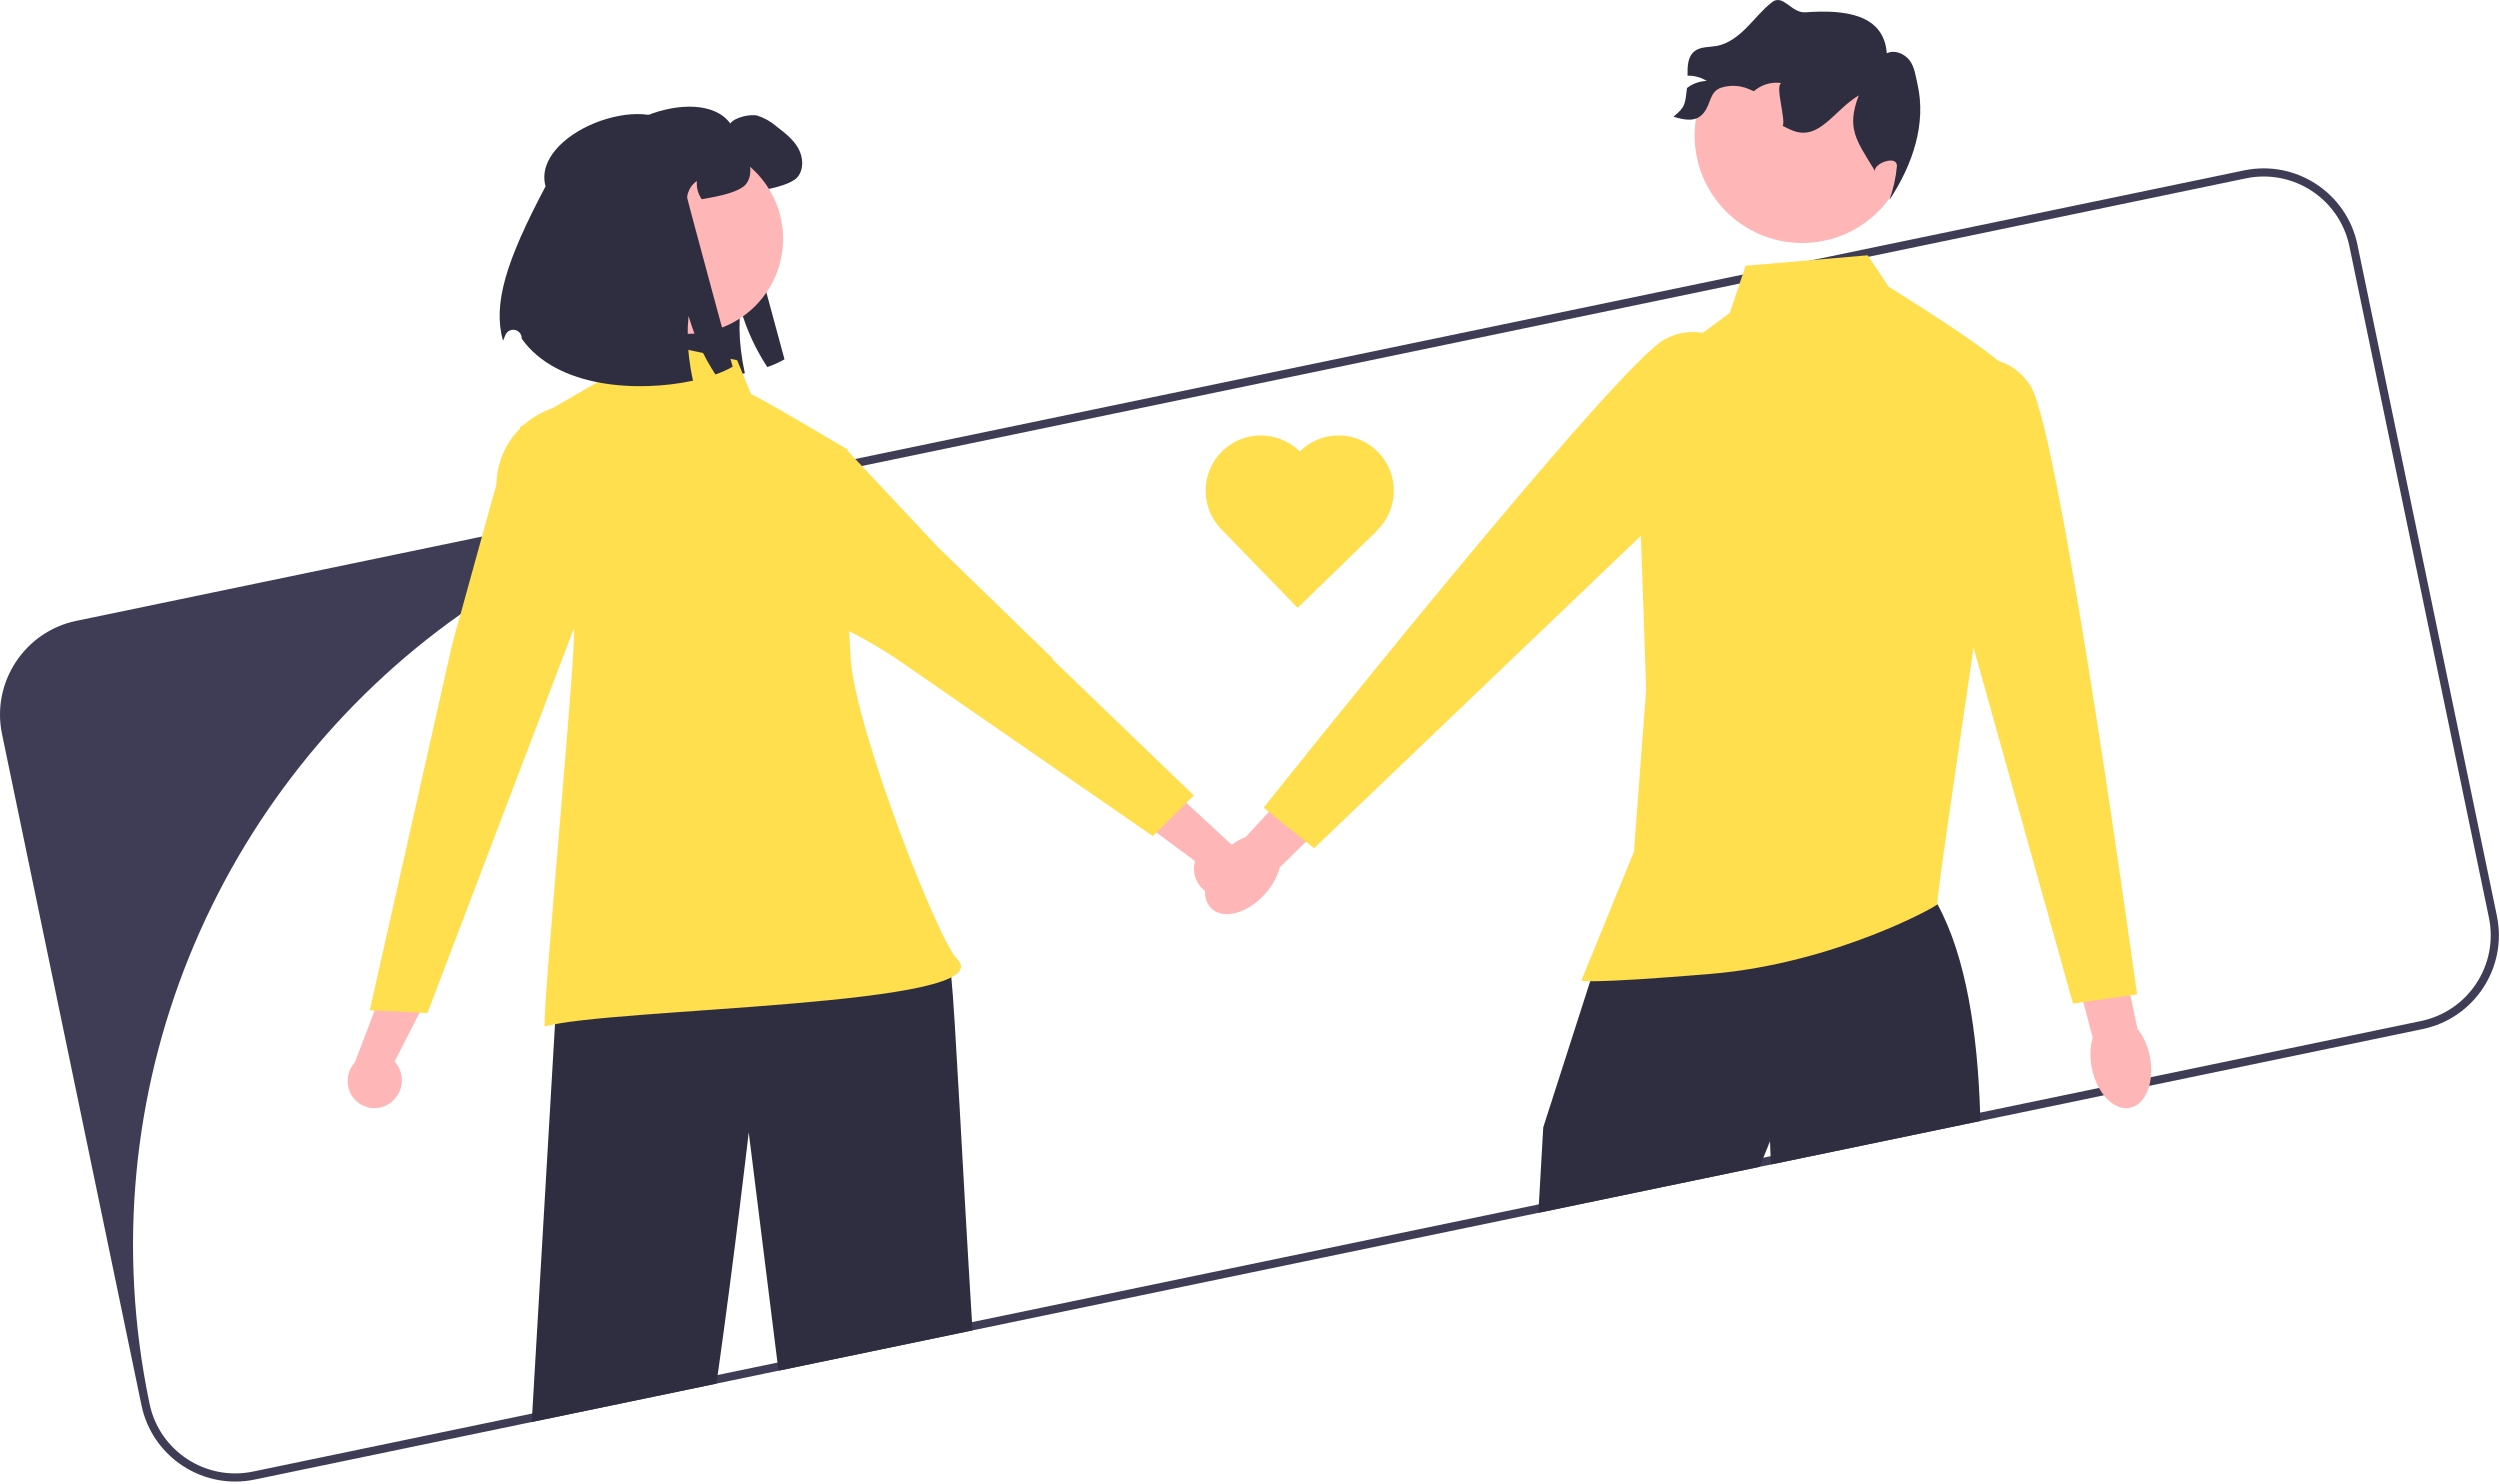 <svg width="610" height="362" viewBox="0 0 610 362" fill="none" xmlns="http://www.w3.org/2000/svg">
<g clip-path="url(#clip0_413_61)">
<path d="M609.241 223.47L575.211 59.69C572.591 47.07 560.201 38.95 547.591 41.57L442.391 63.431L425.201 67L208.691 111.99L117.601 130.92L18.611 151.49C6.001 154.11 -2.129 166.5 0.491 179.11L34.521 342.89C37.141 355.51 49.541 363.63 62.151 361.01L129.741 346.97L174.811 337.6L189.951 334.45L237.301 324.61L375.361 295.93L429.331 284.71L432.101 284.14L483.211 273.52L513.351 267.25L524.411 264.95L591.131 251.09C603.741 248.47 611.861 236.08 609.241 223.47ZM590.721 249.13L524.811 262.83L512.161 265.46L483.151 271.48L432.021 282.11L430.251 282.48L375.481 293.86L237.171 322.6L189.701 332.47L175.111 335.5L129.861 344.9L61.741 359.06C50.191 361.46 38.881 354.04 36.481 342.49L36.441 342.27C20.681 266.46 52.871 191.83 112.361 149.88C132.821 135.44 156.501 124.88 182.581 119.46L210.301 113.7L424.471 69.19L455.951 62.65L547.991 43.52C559.541 41.12 570.851 48.541 573.251 60.09L607.291 223.87C609.691 235.42 602.271 246.73 590.721 249.13Z" fill="#3F3D56"/>
<path d="M145.768 43.666C142.239 30.799 170.703 19.765 178.178 30.127C179.218 28.654 183.059 27.759 184.821 28.211C186.546 28.784 188.141 29.693 189.512 30.886C191.5 32.414 193.561 33.995 194.781 36.191C196.01 38.379 196.2 41.361 194.546 43.259C193.236 44.769 189.367 45.745 187.397 46.142C186.023 46.422 184.866 46.648 183.872 46.811C182.969 45.51 182.553 43.933 182.697 42.355C181.342 43.269 180.467 44.741 180.311 46.368C180.284 46.703 191.419 87.672 191.419 87.672C190.081 88.434 188.674 89.066 187.216 89.561C184.333 85.154 182.124 80.341 180.664 75.281C180.328 78.664 180.37 82.075 180.79 85.449C181.013 87.341 181.333 89.22 181.748 91.079C168.516 93.935 148.615 92.996 139.956 80.849L139.952 80.698C139.936 79.556 138.998 78.644 137.856 78.66C137.015 78.672 136.264 79.192 135.959 79.977C135.749 80.513 135.556 80.977 135.383 81.346C132.862 72.326 136.124 61.887 145.768 43.666Z" fill="#2F2E41"/>
<path d="M237.301 324.611L189.951 334.451L189.701 332.471L182.691 276.291C182.691 276.291 179.141 307.071 175.111 335.501C175.011 336.201 174.911 336.901 174.811 337.601L129.741 346.971L129.861 344.901L135.421 249.901L139.971 208.481C139.241 217.171 141.971 208.481 144.971 186.481C151.551 184.391 203.631 183.371 203.631 183.371L231.591 233.431C231.591 233.431 231.781 235.271 232.121 238.461V238.471C233.031 246.941 234.971 287.111 237.171 322.601C237.211 323.271 237.261 323.941 237.301 324.611Z" fill="#2F2E41"/>
<path d="M95.105 269.2C98.148 267.106 98.971 262.969 96.96 259.869C96.759 259.569 96.533 259.287 96.285 259.024L107.087 237.82L98.257 228.554L86.599 259.2C84.523 261.488 84.25 264.887 85.934 267.477C87.922 270.473 91.962 271.289 94.957 269.301C95.007 269.268 95.056 269.235 95.105 269.2Z" fill="#FFB6B6"/>
<path d="M297.194 218.708C293.536 218.187 290.958 214.849 291.378 211.178C291.425 210.82 291.502 210.467 291.607 210.121L272.494 195.944L276.276 183.715L300.358 205.966C303.235 207.091 304.993 210.013 304.639 213.082C304.192 216.649 300.939 219.179 297.371 218.732C297.312 218.725 297.253 218.717 297.194 218.708Z" fill="#FFB6B6"/>
<path d="M167.886 81.451C180.69 81.451 191.069 71.071 191.069 58.267C191.069 45.464 180.69 35.084 167.886 35.084C155.083 35.084 144.703 45.464 144.703 58.267C144.703 71.071 155.083 81.451 167.886 81.451Z" fill="#FFB6B6"/>
<path d="M389.671 239.03L389.501 239.25C389.501 239.25 390.161 235.85 389.671 239.03Z" fill="#2F2E41"/>
<path d="M439.73 59.291C454.22 59.291 465.967 47.544 465.967 33.053C465.967 18.562 454.22 6.815 439.73 6.815C425.239 6.815 413.492 18.562 413.492 33.053C413.492 47.544 425.239 59.291 439.73 59.291Z" fill="#FFB6B6"/>
<path d="M408.314 28.463C411.143 29.341 413.87 29.858 415.709 27.538C417.549 25.218 417.068 22.565 419.805 21.446C422.093 20.679 424.586 20.794 426.793 21.77C427.191 21.918 427.579 22.084 427.958 22.25C428.171 22.066 428.383 21.89 428.614 21.724C430.354 20.487 432.501 19.964 434.614 20.263C433.069 21.009 435.798 29.222 434.981 30.73C435.739 31.108 436.506 31.488 437.283 31.811C443.899 34.518 447.404 26.949 453.537 23.277C450.505 31.264 452.862 34.111 457.308 41.404L457.484 41.83C457.04 39.916 462.855 37.707 462.855 40.48C462.6 43.321 461.978 46.118 461.006 48.8C466.71 40.212 470.075 30.163 467.865 20.522C467.394 18.497 467.181 16.325 465.896 14.679C464.611 13.043 462.245 12.082 460.378 13.006C459.67 3.425 450.114 2.298 440.533 3.005C437.127 3.256 435.087 -1.562 432.386 0.526C430.075 2.311 428.254 4.649 426.192 6.729C424.131 8.809 421.69 10.704 418.806 11.222C416.976 11.546 414.914 11.351 413.454 12.507C411.762 13.848 411.744 16.205 411.753 18.47C413.408 18.422 415.04 18.87 416.44 19.755C414.726 19.798 413.07 20.38 411.707 21.419C411.68 21.435 411.656 21.453 411.633 21.474C411.133 25.283 411.337 26.087 408.314 28.463Z" fill="#2F2E41"/>
<path d="M256.704 160.797H256.982L228.822 133.468L206.817 109.992C206.824 109.746 206.829 109.606 206.829 109.606L206.158 109.289C206.158 109.289 184.028 96.154 183.272 96.227L179.875 87.904L151.459 81.876L145.817 93.233L134.8 99.612C132.251 100.464 129.902 101.825 127.893 103.61L126.817 104.233L126.897 104.56C123.293 108.183 121.226 113.056 121.127 118.165L110.213 157.655L110.203 157.797L90.229 246.491L104.294 247.189L139.967 153.481C141.163 153.212 131.888 250.806 132.967 250.481C148.079 245.927 245.108 245.58 233.533 234.005C228.787 229.259 208.707 177.733 207.569 160.797C207.417 158.536 207.286 156.256 207.175 153.976C211.126 156.001 214.964 158.24 218.669 160.686L218.83 160.797L281.286 204.003L291.285 194.087L256.704 160.797Z" fill="#FFDF4E"/>
<path d="M133.115 45.474C129.586 32.606 158.05 21.573 165.525 31.934C166.565 30.461 170.406 29.567 172.168 30.018C173.893 30.591 175.488 31.501 176.859 32.694C178.847 34.221 180.908 35.803 182.128 37.999C183.357 40.186 183.547 43.169 181.893 45.067C180.583 46.576 176.714 47.552 174.744 47.95C173.37 48.23 172.213 48.456 171.219 48.619C170.316 47.318 169.9 45.74 170.044 44.163C168.689 45.077 167.814 46.549 167.658 48.176C167.631 48.51 178.766 89.48 178.766 89.48C177.428 90.241 176.021 90.874 174.563 91.369C171.68 86.962 169.471 82.148 168.011 77.089C167.675 80.472 167.717 83.882 168.137 87.256C168.36 89.148 168.68 91.028 169.095 92.887C155.863 95.743 135.962 94.803 127.303 82.656L127.299 82.505C127.283 81.364 126.345 80.451 125.203 80.467C124.362 80.479 123.611 81 123.306 81.784C123.096 82.32 122.902 82.784 122.73 83.153C120.208 74.133 123.471 63.694 133.115 45.474Z" fill="#2F2E41"/>
<path d="M317.234 110.063C317.2 110.096 317.169 110.13 317.135 110.164C311.923 104.991 303.529 104.946 298.261 110.061C292.975 115.197 292.796 123.627 297.86 128.982L297.857 128.985L297.983 129.115L316.633 148.317L335.964 129.541L335.911 129.486C335.943 129.455 335.977 129.426 336.009 129.395C341.347 124.21 341.472 115.68 336.287 110.341C331.103 105.003 322.572 104.878 317.234 110.063Z" fill="#FFDF4E"/>
<path d="M483.211 273.52L432.101 284.14L432.021 282.11L431.881 278.48L430.251 282.48L429.331 284.71L375.361 295.93L375.481 293.86L376.551 275.08L388.011 239.41L391.871 227.41L472.731 220.61C472.731 220.62 472.741 220.62 472.741 220.63C479.801 233.52 482.541 252.49 483.151 271.48C483.181 272.16 483.201 272.84 483.211 273.52Z" fill="#2F2E41"/>
<path d="M425.919 64.844L455.71 62.291L460.817 69.951C460.817 69.951 489.756 87.825 490.607 91.23C491.459 94.635 471.882 220.606 472.733 220.606C473.584 220.606 448.05 235.075 417.408 237.629C386.766 240.182 385.845 239.261 385.845 239.261L398.682 207.838L401.661 168.26L399.108 93.358L422.089 76.335L425.919 64.844Z" fill="#FFDF4E"/>
<path d="M510.405 260.588C509.873 257.899 509.992 255.313 510.622 253.19L503.932 227.893L516.062 225.062L521.542 251.027C522.934 252.751 524.03 255.096 524.562 257.785C525.778 263.929 523.595 269.536 519.686 270.31C515.777 271.084 511.622 266.731 510.405 260.588Z" fill="#FFB6B6"/>
<path d="M473.199 88.972C473.199 88.972 488.387 82.718 495.534 94.332C502.681 105.946 521.441 242.632 521.441 242.632L505.807 244.866L474.986 134.534L473.199 88.972Z" fill="#FFDF4E"/>
<path d="M308.653 218.148C310.483 216.107 311.7 213.822 312.242 211.674L330.902 193.332L321.914 184.708L303.953 204.243C301.877 205.015 299.738 206.473 297.908 208.514C293.727 213.177 292.744 219.113 295.711 221.774C298.678 224.434 304.473 222.811 308.653 218.148Z" fill="#FFB6B6"/>
<path d="M428.214 89.533C428.214 89.533 418.343 76.406 406.271 82.748C394.198 89.09 308.323 197.074 308.323 197.074L320.63 206.972L403.431 127.807L428.214 89.533Z" fill="#FFDF4E"/>
</g>
<defs>
<clipPath id="clip0_413_61">
<rect width="609.732" height="361.502" fill="white"/>
</clipPath>
</defs>
</svg>
